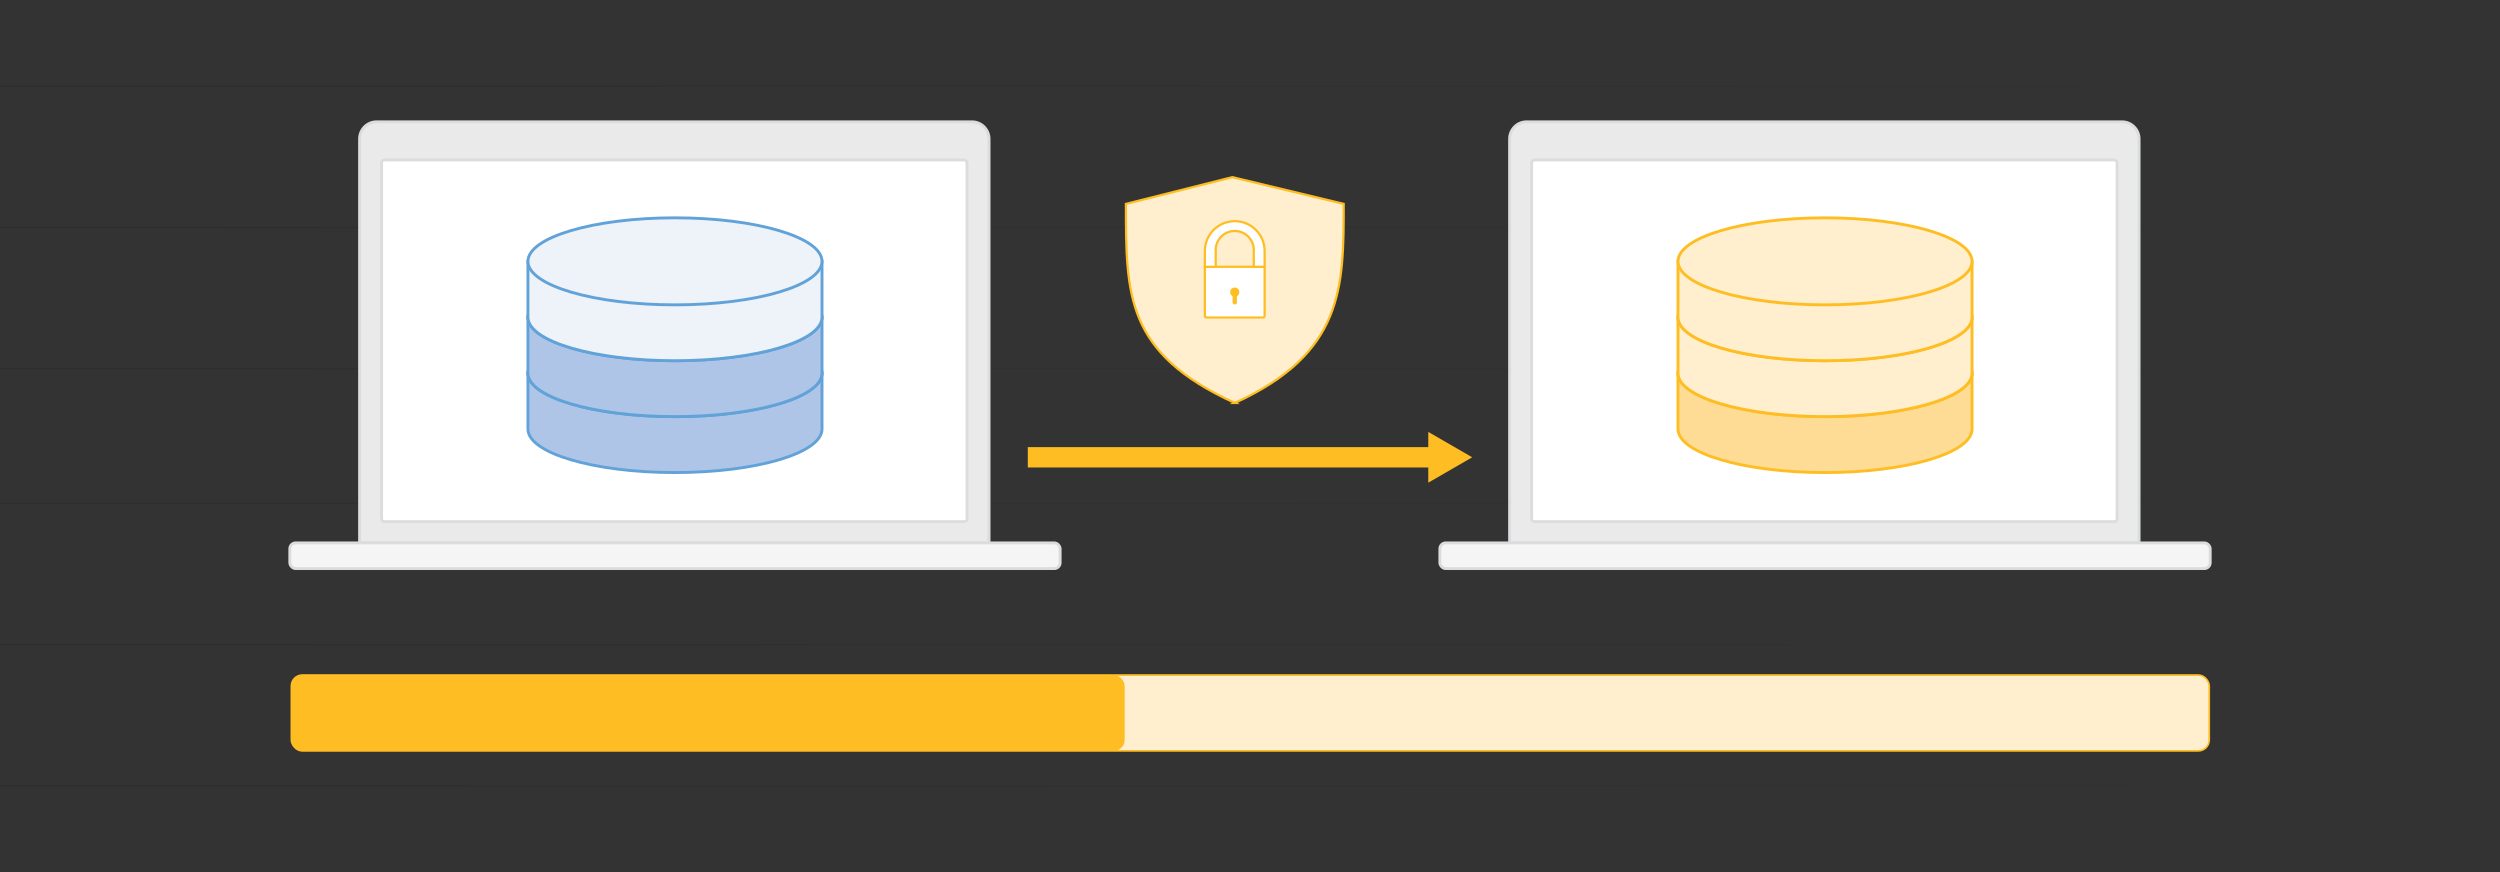 <?xml version="1.0" encoding="UTF-8"?>
<svg id="Layer_1" data-name="Layer 1" xmlns="http://www.w3.org/2000/svg" xmlns:xlink="http://www.w3.org/1999/xlink" viewBox="0 0 860 300"><rect x="0" y="0" width="860" height="300" fill="#333333" stroke="none"/>
  <defs>
    <style>
      .cls-1 {
        fill: #f5f5f5;
      }

      .cls-1, .cls-2, .cls-3, .cls-4, .cls-5, .cls-6, .cls-7, .cls-8, .cls-9, .cls-10, .cls-11, .cls-12, .cls-13, .cls-14, .cls-15, .cls-16, .cls-17 {
        stroke-miterlimit: 10;
      }

      .cls-1, .cls-4, .cls-12 {
        stroke: #dbdcdd;
      }

      .cls-2 {
        stroke: url(#linear-gradient-5);
      }

      .cls-2, .cls-3, .cls-8, .cls-9, .cls-10, .cls-14, .cls-17 {
        fill: none;
      }

      .cls-2, .cls-8, .cls-9, .cls-10, .cls-14, .cls-17 {
        isolation: isolate;
        opacity: .2;
        stroke-width: .5px;
      }

      .cls-3 {
        stroke-width: 7px;
      }

      .cls-3, .cls-5, .cls-6, .cls-7, .cls-11, .cls-16 {
        stroke: #febe23;
      }

      .cls-18 {
        fill: #febe23;
      }

      .cls-4 {
        fill: #eaeaeb;
      }

      .cls-5, .cls-6, .cls-16 {
        fill: #ffefcf;
      }

      .cls-6, .cls-11 {
        stroke-width: .78px;
      }

      .cls-7 {
        fill: #ffdc95;
      }

      .cls-8 {
        stroke: url(#linear-gradient-4);
      }

      .cls-9 {
        stroke: url(#linear-gradient-6);
      }

      .cls-10 {
        stroke: url(#linear-gradient-2);
      }

      .cls-11, .cls-12 {
        fill: #fff;
      }

      .cls-12 {
        stroke-width: .98px;
      }

      .cls-13 {
        fill: #eef2f9;
      }

      .cls-13, .cls-15 {
        stroke: #61a2d8;
      }

      .cls-14 {
        stroke: url(#linear-gradient-3);
      }

      .cls-15 {
        fill: #aec5e7;
      }

      .cls-19 {
        opacity: .5;
      }

      .cls-16 {
        stroke-width: .59px;
      }

      .cls-17 {
        stroke: url(#linear-gradient);
      }
    </style>
    <linearGradient id="linear-gradient" x1="-2642.36" y1="2637.61" x2="-2642.36" y2="3496.48" gradientTransform="translate(-2637.61 2815.56) rotate(90) scale(1 -1)" gradientUnits="userSpaceOnUse">
      <stop offset="0" stop-color="#000"/>
      <stop offset="1" stop-color="#000" stop-opacity="0"/>
    </linearGradient>
    <linearGradient id="linear-gradient-2" x1="-2593.79" x2="-2593.79" xlink:href="#linear-gradient"/>
    <linearGradient id="linear-gradient-3" x1="-2545.21" x2="-2545.21" xlink:href="#linear-gradient"/>
    <linearGradient id="linear-gradient-4" x1="-2688.76" x2="-2688.76" xlink:href="#linear-gradient"/>
    <linearGradient id="linear-gradient-5" x1="-2785.91" x2="-2785.91" xlink:href="#linear-gradient"/>
    <linearGradient id="linear-gradient-6" x1="-2737.33" x2="-2737.33" xlink:href="#linear-gradient"/>
  </defs>
  <g class="cls-19">
    <g>
      <line class="cls-17" x1="858.87" y1="173.2" x2="0" y2="173.2"/>
      <line class="cls-10" x1="858.87" y1="221.77" x2="0" y2="221.77"/>
      <line class="cls-14" x1="858.87" y1="270.35" x2="0" y2="270.35"/>
    </g>
    <g>
      <line class="cls-8" x1="858.87" y1="126.8" x2="0" y2="126.8"/>
      <line class="cls-2" x1="858.87" y1="29.65" x2="0" y2="29.65"/>
      <line class="cls-9" x1="858.87" y1="78.23" x2="0" y2="78.23"/>
    </g>
  </g>
  <g>
    <g>
      <path class="cls-4" d="M129.57,41.91h204.79c3.24,0,5.87,2.63,5.87,5.87v138.99H123.7V47.77c0-3.24,2.63-5.87,5.87-5.87Z"/>
      <rect class="cls-12" x="131.27" y="55.03" width="201.39" height="124.42" rx=".98" ry=".98"/>
      <rect class="cls-1" x="99.7" y="186.76" width="264.98" height="8.83" rx="2" ry="2"/>
    </g>
    <g>
      <path class="cls-4" d="M525.18,41.91h204.79c3.24,0,5.87,2.63,5.87,5.87v138.99h-216.53V47.77c0-3.24,2.63-5.87,5.87-5.87Z"/>
      <rect class="cls-12" x="526.89" y="55.03" width="201.39" height="124.42" rx=".98" ry=".98"/>
      <rect class="cls-1" x="495.32" y="186.76" width="264.98" height="8.83" rx="2" ry="2"/>
    </g>
    <g>
      <rect class="cls-16" x="100.24" y="232.22" width="659.74" height="26.08" rx="3.76" ry="3.76"/>
      <rect class="cls-18" x="100.24" y="232.22" width="286.65" height="26.08" rx="3.76" ry="3.76"/>
    </g>
    <g>
      <g>
        <path class="cls-15" d="M181.61,128.37v19.22c0,8.27,22.65,14.97,50.58,14.97s50.58-6.7,50.58-14.97v-19.22h-101.16Z"/>
        <ellipse class="cls-13" cx="232.19" cy="128.37" rx="50.58" ry="14.97"/>
      </g>
      <g>
        <path class="cls-15" d="M181.61,109.13v19.22c0,8.27,22.65,14.97,50.58,14.97s50.58-6.7,50.58-14.97v-19.22h-101.16Z"/>
        <ellipse class="cls-13" cx="232.19" cy="109.13" rx="50.58" ry="14.97"/>
      </g>
      <path class="cls-13" d="M181.61,89.9v19.22c0,8.27,22.65,14.97,50.58,14.97s50.58-6.7,50.58-14.97v-19.22h-101.16Z"/>
      <ellipse class="cls-13" cx="232.19" cy="89.9" rx="50.58" ry="14.97"/>
    </g>
    <g>
      <g>
        <path class="cls-7" d="M577.23,128.37v19.22c0,8.27,22.65,14.97,50.58,14.97s50.58-6.7,50.58-14.97v-19.22h-101.16Z"/>
        <ellipse class="cls-5" cx="627.81" cy="128.37" rx="50.58" ry="14.97"/>
      </g>
      <g>
        <path class="cls-5" d="M577.23,109.13v19.22c0,8.27,22.65,14.97,50.58,14.97s50.58-6.7,50.58-14.97v-19.22h-101.16Z"/>
        <ellipse class="cls-5" cx="627.81" cy="109.13" rx="50.58" ry="14.97"/>
      </g>
      <path class="cls-5" d="M577.23,89.9v19.22c0,8.27,22.65,14.97,50.58,14.97s50.58-6.7,50.58-14.97v-19.22h-101.16Z"/>
      <ellipse class="cls-5" cx="627.81" cy="89.9" rx="50.58" ry="14.97"/>
    </g>
    <g>
      <line class="cls-3" x1="353.56" y1="157.31" x2="493.88" y2="157.31"/>
      <polygon class="cls-18" points="491.33 166.04 506.44 157.31 491.33 148.58 491.33 166.04"/>
    </g>
    <g>
      <path class="cls-6" d="M424.78,138.61c-37.46-17.1-37.46-36.83-37.46-68.47l36.61-9.2,38.3,9.2c0,28.77,0,51.37-37.46,68.47Z"/>
      <g>
        <path class="cls-11" d="M414.47,91.78h20.56v16.83c0,.34-.27.61-.61.61h-19.34c-.34,0-.61-.27-.61-.61v-16.83h0Z"/>
        <path class="cls-11" d="M424.75,76.08h0c-5.68,0-10.28,4.6-10.28,10.28v5.43h3.73v-5.79c0-3.62,2.93-6.55,6.55-6.55h0c3.62,0,6.55,2.93,6.55,6.55v5.79h3.73v-5.43c0-5.68-4.6-10.28-10.28-10.28Z"/>
        <path class="cls-18" d="M426.34,100.5c0-.88-.71-1.59-1.59-1.59s-1.59.71-1.59,1.59c0,.61.35,1.14.85,1.41v2.1c0,.41.33.74.74.74s.74-.33.74-.74v-2.1c.51-.27.85-.8.85-1.41Z"/>
      </g>
    </g>
  </g>
</svg>